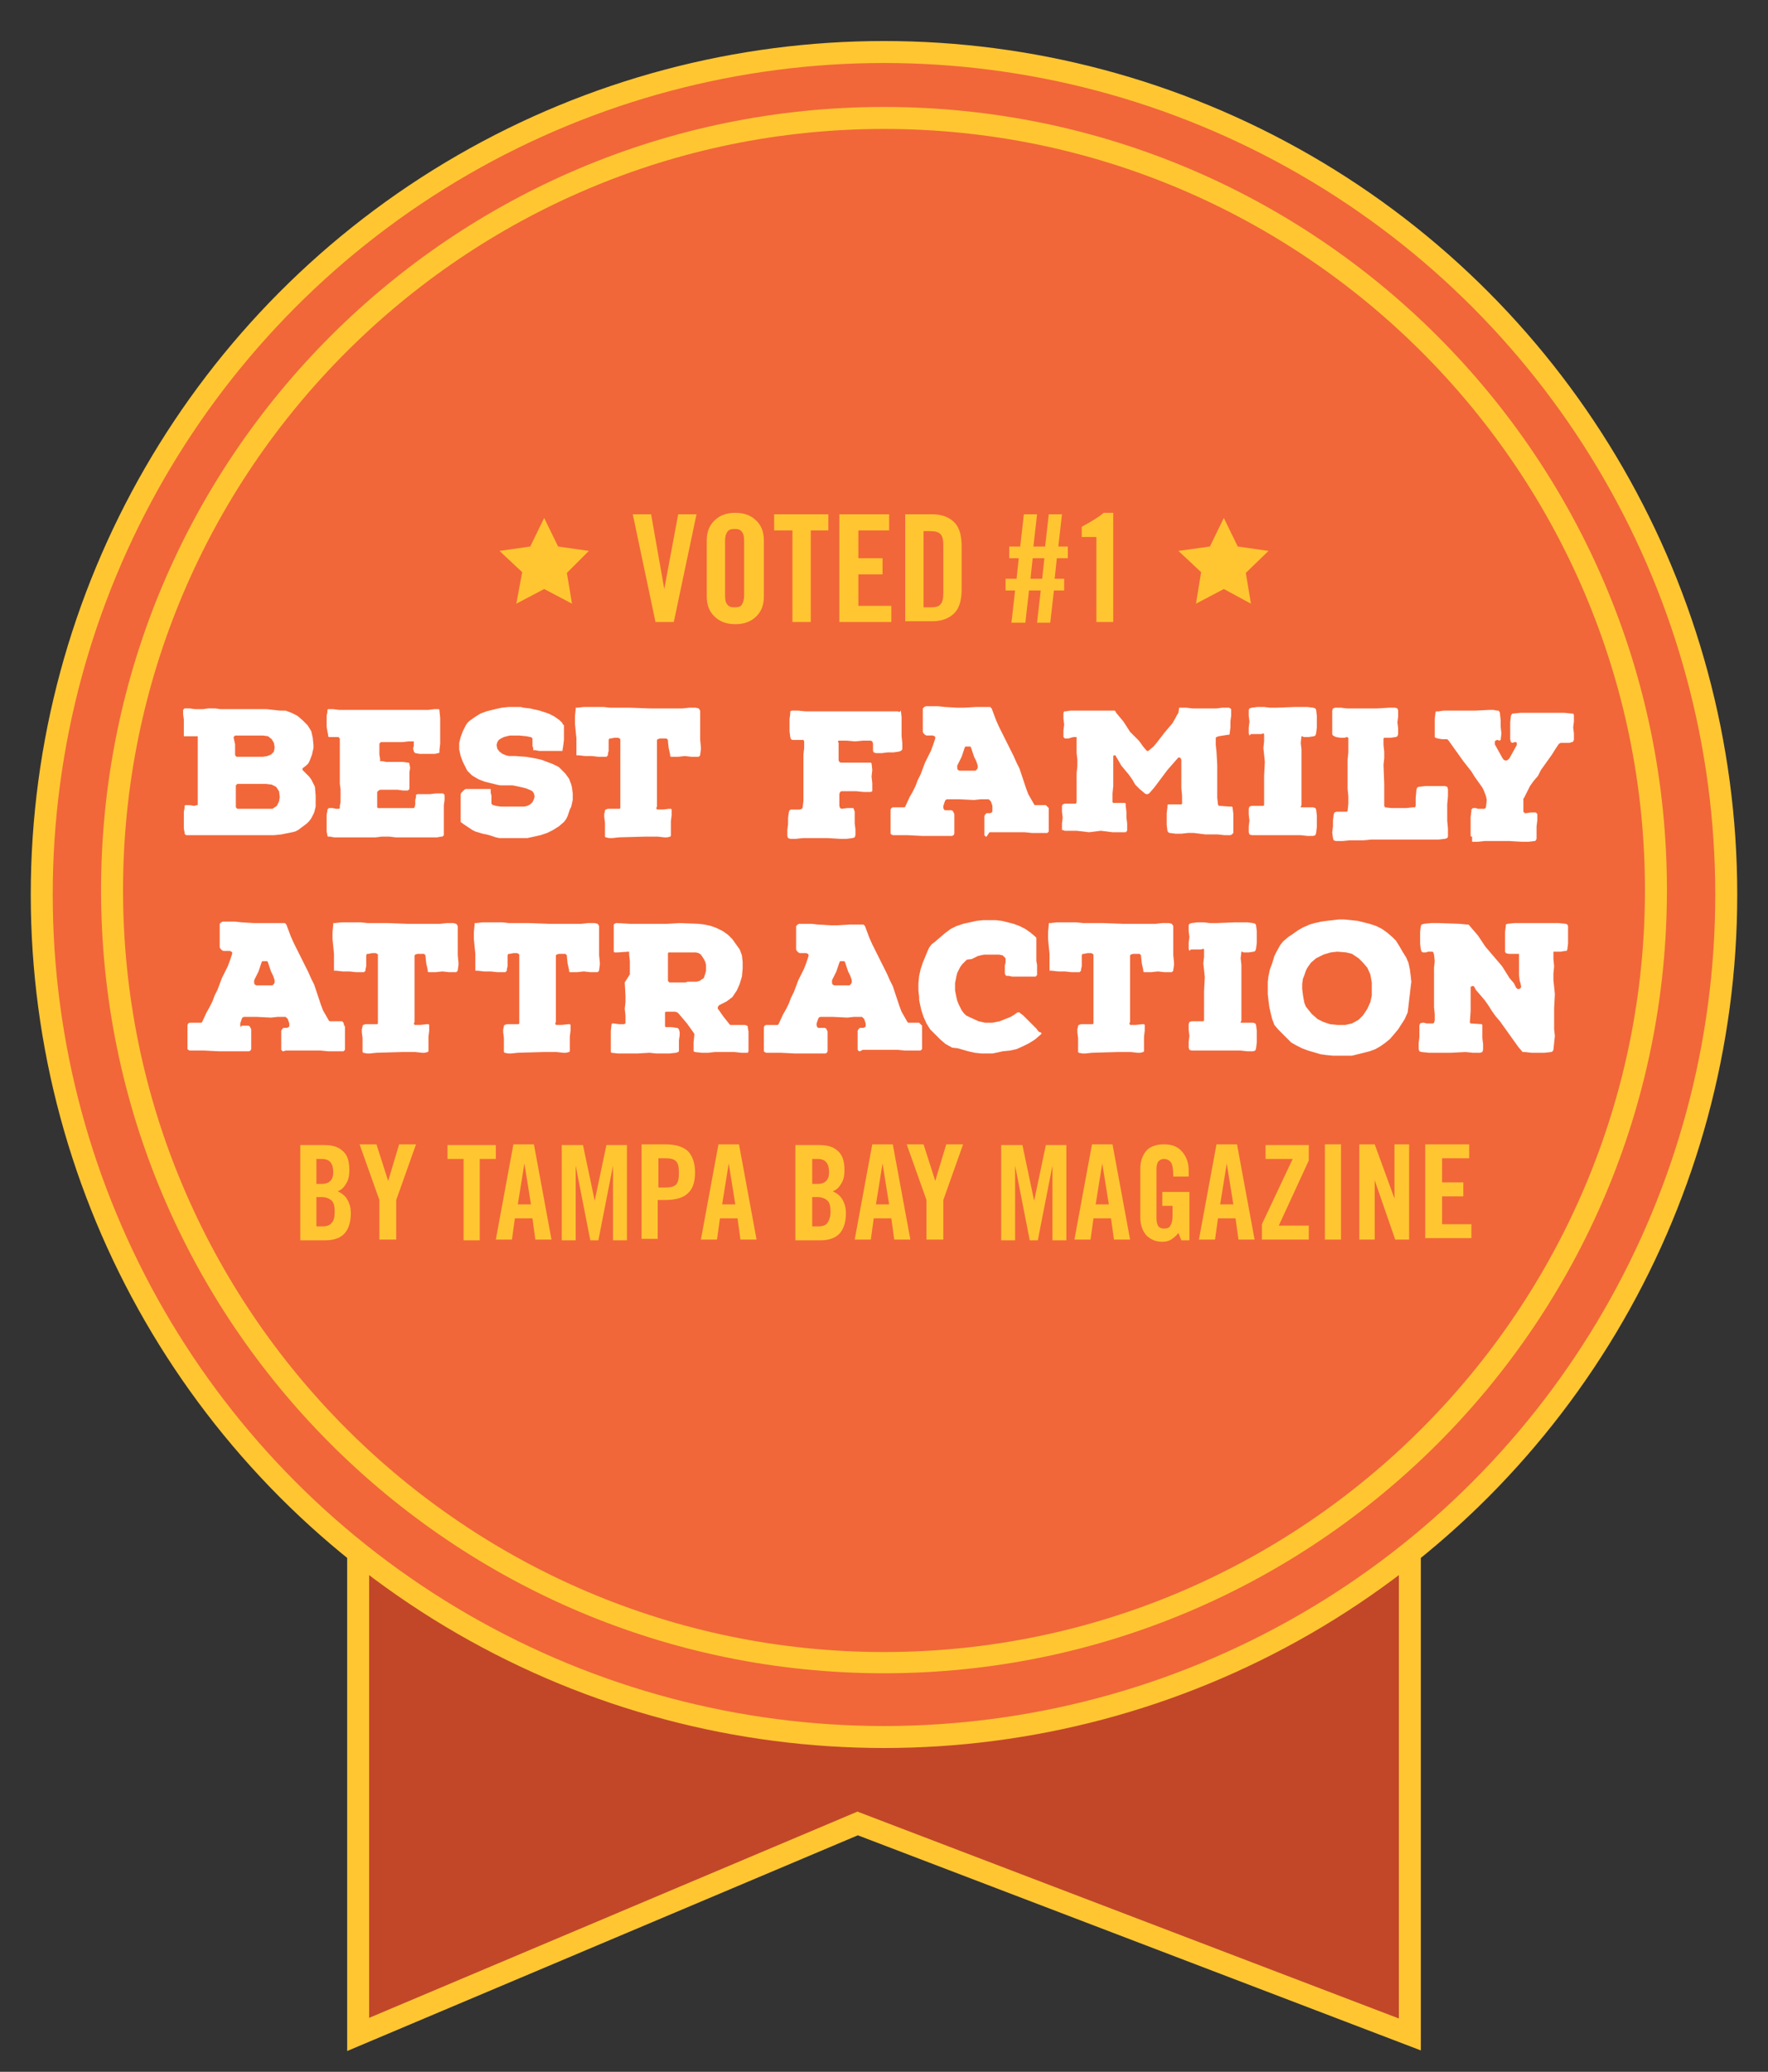 <svg xmlns="http://www.w3.org/2000/svg" xmlns:xlink="http://www.w3.org/1999/xlink" id="Layer_1" x="0px" y="0px" viewBox="0 0 241.4 282.8" style="enable-background:new 0 0 241.4 282.8;" xml:space="preserve"><rect x="0" y="0" width="241.4" height="282.8" fill="#333333" stroke="none"/> <style type="text/css"> .st0{fill:#C24729;stroke:#FFC632;stroke-width:3;stroke-miterlimit:10;} .st1{fill:#F16739;stroke:#FFC632;stroke-width:3;stroke-miterlimit:10;} .st2{fill:#FFC632;} .st3{fill:#FFFFFF;} </style> <g> <polygon class="st0" points="192.5,110.8 192.5,277.7 117.1,248.9 48.9,277.7 48.9,110.8 117.1,109.7 "></polygon> <circle class="st1" cx="120.7" cy="122.1" r="115"></circle> <g> <path class="st2" d="M92.6,70.2h2.5L92,84.9h-2.5l-3.1-14.7h2.5l1.8,10.2h0L92.6,70.2z"></path> <path class="st2" d="M96.5,73.8c0-1.1,0.3-2,1-2.7c0.7-0.7,1.6-1.1,2.9-1.1c1.3,0,2.2,0.4,2.9,1.1c0.7,0.7,1,1.6,1,2.7v7.6 c0,1.1-0.3,2-1,2.7c-0.7,0.7-1.6,1.1-2.9,1.1c-1.3,0-2.2-0.4-2.9-1.1c-0.7-0.7-1-1.6-1-2.7V73.8z M99,81.3c0,0.6,0.1,1,0.3,1.2 c0.2,0.3,0.5,0.4,1,0.4c0.5,0,0.9-0.1,1-0.4c0.2-0.3,0.3-0.7,0.3-1.2v-7.5c0-0.6-0.1-1-0.3-1.2c-0.2-0.3-0.5-0.4-1-0.4 c-0.5,0-0.8,0.1-1,0.4c-0.2,0.3-0.3,0.7-0.3,1.2V81.3z"></path> <path class="st2" d="M108.1,72.4h-2.4v-2.2h7.4v2.2h-2.4v12.5h-2.5V72.4z"></path> <path class="st2" d="M114.6,84.9V70.2h6.8v2.2h-4.2v3.8h3.3v2.2h-3.3v4.3h4.5v2.2H114.6z"></path> <path class="st2" d="M123.6,70.2h3.7c1.3,0,2.3,0.4,3,1.1s1,1.8,1,3.3v5.8c0,1.5-0.3,2.6-1,3.3s-1.7,1.1-3,1.1h-3.7V70.2z M126.1,82.9h0.9c0.7,0,1.2-0.1,1.4-0.4c0.3-0.3,0.4-0.8,0.4-1.6v-6.4c0-0.8-0.1-1.3-0.4-1.6c-0.3-0.3-0.7-0.4-1.4-0.4h-0.9V82.9z "></path> <path class="st2" d="M145.4,80.6h-1.5l-0.5,4.4h-1.8l0.5-4.4h-1.6l-0.5,4.4h-1.9l0.5-4.4h-1.3V79h1.5l0.3-2.8h-1.3v-1.6h1.5 l0.5-4.4h1.8l-0.5,4.4h1.6l0.5-4.4h1.8l-0.5,4.4h1.3v1.6h-1.5l-0.3,2.8h1.3V80.6z M141,76.2l-0.3,2.8h1.6l0.3-2.8H141z"></path> <path class="st2" d="M149.7,73.3h-2v-1.4c1.3-0.7,2.3-1.3,3-1.9h1.3v14.9h-2.3V73.3z"></path> <path class="st3" d="M43.1,108.6l0,0.5l0,0.5l0,0.5l-0.1,0.4l-0.1,0.4l-0.2,0.4l-0.2,0.4l-0.3,0.4l-0.3,0.3l-0.4,0.3l-0.4,0.3 l-0.4,0.3l-0.4,0.2l-0.4,0.1l-0.5,0.1l-0.5,0.1l-0.5,0.1l-1,0.1l-0.5,0l-0.5,0h-1.8l-0.9,0l-1.4,0h-0.7l-1.1,0l-0.7,0h-1.1l-0.7,0 l-1.1,0l-0.4,0l-0.4,0l-0.5,0l-0.2,0l-0.1-0.1l-0.1-0.1l0-0.2l-0.1-0.5v-0.3l0-0.3l0-0.5l0-0.5v-0.7l0.1-0.5l0-0.2l0-0.1l0.1-0.1 l0.2,0l0.4,0l0.6,0.1l0.4-0.1l0.1,0v-0.1l0-0.1l0-0.1v-0.5l0-0.7l0-0.5l0-0.9l0-0.4v-0.5l0-0.5l0-0.7l0-0.5l0-0.5l0-0.7l0-0.5 l0-0.5v-0.4l0-0.4l0-0.7l0-0.1v-0.1l-0.1,0l-0.5,0l-0.6,0l-0.5,0l-0.1,0l-0.1,0l0-0.1l0-0.1l0-0.5l0-0.6v-0.5l0-0.5l-0.1-0.7 l0-0.4l0-0.2l0.1-0.1l0.1-0.1l0.2,0l0.5,0l0.7,0.1l1.1,0l0.7-0.1l0.5,0l0.5,0l0.7,0.1l0.5,0l0.5,0h0.7l0.5,0l0.9,0l0.4,0l1.1,0 l1.2,0h0.5l0.9,0.1l0.9,0.1L39,97l0.8,0.3l0.8,0.4l0.7,0.6L42,99l0.5,0.8l0.2,0.9l0.1,1l0,0.4l-0.2,0.9l-0.3,0.8l-0.2,0.4 l-0.3,0.3l-0.4,0.3l-0.1,0.1l0,0.1l0,0.1l0.1,0.1l0.4,0.4l0.4,0.4l0.3,0.4l0.5,1L43.1,108.6z M32.1,101.6v0.4l0,0.4l0,0.6l0,0.1 l0.1,0.1l0.1,0.1l0.2,0H33l0.7,0h0.5l0.5,0l0.7,0l0.5,0l0.6-0.1l0.5-0.2l0.4-0.4l0.1-0.6l-0.1-0.6l-0.3-0.5l-0.5-0.4l-0.7-0.1 h-0.5l-0.4,0l-0.4,0h-1.1l-0.8,0l-0.5,0l-0.1,0l-0.1,0.1l-0.1,0.1l0,0.1L32.1,101.6z M37.2,110.4l0.6-0.4l0.3-0.6l0.1-0.6 l-0.1-0.8l-0.4-0.6l-0.6-0.3l-0.8-0.1h-3.8l-0.1,0l-0.1,0.1l-0.1,0.1l0,0.1v2.8l0,0.1l0.1,0.1l0.1,0.1l0.1,0h3.8L37.2,110.4z"></path> <path class="st3" d="M56.8,108.5L56.8,108.5l0.2-0.1l0.2,0l0.4,0l0.6,0h0.5l0.8-0.1l0.3,0l0.5,0l0.2,0l0.1,0.1l0.1,0.1l0,0.2 l0,0.5l-0.1,0.7l0,0.5l0,0.5l0,0.7v0.5l0,0.5l0,0.7l0,0.5l0,0.2l-0.1,0.1l-0.1,0.1l-0.2,0l-0.5,0.1h-0.4l-0.4,0l-0.6,0H54 l-0.8-0.1l-0.5,0l-0.6,0l-0.8,0.1h-0.6l-1.3,0h-1.1l-0.8,0l-1.1,0l-0.8,0l-0.5-0.1l-0.2,0l-0.1,0l-0.1-0.1l0-0.1l-0.1-0.5l0-0.7 l0-1l0-0.6l0.1-0.5l0-0.2l0.1-0.1l0.1-0.1l0.1,0l0.4,0l0.5,0.1l0.3,0l0.1,0l0.1-0.1l0-0.1l0-0.2l0.1-0.5l0-0.7l0-1.1l-0.1-0.7 l0-1.1V104l0-0.7l0-1.1l0-0.7l0-0.5l0-0.2l-0.1-0.1l-0.1-0.1l-0.1,0l-0.3,0l-0.5,0l-0.3,0l-0.1,0l-0.1-0.1l0-0.1l0-0.1l-0.1-0.5 l-0.1-0.6v-0.9l0-0.6l0.1-0.5l0-0.2l0-0.1l0.1-0.1l0.2,0l0.5,0l0.8,0.1l0.5,0h1.3l0.6,0l0.9,0l0.4,0l1.5,0h0.9l0.9,0h0.4l1.1,0 l0.4,0l0.9,0l0.9,0H58l0.5,0l0.8-0.1l0.5,0l0.1,0l0.1,0.1l0,0.1l0.1,1v1.4l0,0.7v1.4l-0.1,0.9l0,0.2l0,0.1l-0.1,0.1l-0.1,0 l-0.4,0.1l-0.6,0l-0.5,0h-0.4l-0.6,0l-0.6-0.1l-0.1-0.1l-0.1-0.1l0-0.1l-0.1-0.3l0.1-0.4l0-0.3v-0.2l0-0.1l-0.1,0l-0.6,0l-0.9,0.1 l-0.6,0l-1.5,0l-0.6,0l-0.2,0l-0.1,0.1l-0.1,0.1l0,0.1v0.6l0,0.8l0.1,0.6l0,0.2l0,0.1l0.1,0l0.2,0l0.5,0.1h0.4l0.3,0h0.5l0.5,0 l0.3,0l0.3,0l0.7,0.1l0.1,0l0.1,0.1l0,0.1l0.1,0.5l-0.1,0.6l0,0.5l0,0.5l0,0.6l0,0.5l0,0.2l-0.2,0.2l-0.2,0l-0.5,0l-0.7-0.1 l-0.5,0l-0.5,0l-0.3,0l-0.8,0l-0.3,0l-0.2,0.1l-0.2,0.2l0,0.2l0,0.5l0,0.4l0,0.3v0.5l0,0.1l0,0.1l0.1,0.1l0.1,0l0.7,0l0.9,0h1.8 l0.5,0h0.6l0.1,0l0.1,0h0.1l0.1-0.1l0.1-0.4l0-0.3l0-0.3l0.1-0.4L56.8,108.5z"></path> <path class="st3" d="M77,99l0,0.8l0,0.6v0.6l-0.1,0.8l-0.1,0.6l0,0.1l0,0l-0.1,0h-0.1l-0.5,0h-1.3l-0.5,0l-0.7,0l-0.5-0.1l-0.2,0 l-0.1,0l0-0.1l0-0.2l-0.1-0.3v-0.9l0-0.1l-0.1-0.1l-0.1-0.1l-0.1,0l-0.5-0.1l-1-0.1h-0.5l-0.8,0l-0.4,0.1l-0.4,0.1l-0.4,0.2 l-0.3,0.2l-0.2,0.3l-0.1,0.4l0.1,0.5l0.3,0.4l0.4,0.3l0.5,0.2l0.4,0.1l0.9,0l1.4,0.1l1.2,0.2l0.9,0.2l0.8,0.3l0.8,0.3l0.4,0.2 l0.4,0.2l0.6,0.6l0.3,0.3l0.5,0.7l0.3,0.8l0.1,0.4l0.1,0.8l0,0.4l0,0.5l-0.2,0.9l-0.2,0.4l-0.3,0.9l-0.2,0.4l-0.3,0.4l-0.7,0.6 l-0.8,0.5l-0.8,0.4l-0.9,0.3l-0.9,0.2l-0.9,0.2l-0.4,0l-0.9,0l-0.5,0l-0.5,0l-1,0l-0.5,0l-0.5-0.1l-0.9-0.3l-0.4-0.1l-0.5-0.1 l-1-0.3l-0.4-0.2l-1.2-0.8l-0.4-0.3l0-0.1l0-0.2l0-0.5l0-1.1l0-1.2l0-0.7l0.1-0.2l0.2-0.2l0.2-0.2l0.2-0.1h0.5l0.3,0l0.4,0h0.5 l0.5,0l0.3,0l0.3,0l0.5,0l0.1,0L67,108l0,0.1l0,0.1l0.1,0.4v0.3l0,0.7l0,0.1l0.1,0.1l0.1,0.1l0.1,0l0.3,0.1l0.7,0.1l0.4,0l0.7,0 h1.2l0.5,0l0.4,0l0.4-0.1l0.4-0.2l0.3-0.3l0.2-0.4l0.1-0.4l-0.1-0.4l-0.2-0.3l-0.4-0.2l-0.5-0.2l-0.4-0.1l-0.9-0.2l-0.5-0.1h-1.3 l-0.4,0l-0.5-0.1l-0.8-0.2l-0.8-0.2l-0.8-0.3l-0.7-0.4l-0.3-0.2l-0.3-0.3l-0.3-0.3l-0.2-0.4l-0.4-0.8l-0.3-0.8l-0.2-0.9l0-0.5 l0-0.4l0.1-0.4l0.1-0.4l0.3-0.8l0.4-0.8l0.2-0.3l0.3-0.3l0.7-0.5l0.8-0.5l0.8-0.3l0.4-0.1l0.4-0.1l0.4-0.1l0.9-0.2l0.9-0.1l0.4,0 l0.9,0l0.4,0l0.4,0.1l0.9,0.1l0.4,0.1l0.9,0.2l1.2,0.4l0.4,0.2l0.4,0.2l0.7,0.5l0.3,0.3l0.1,0.1l0,0.1L77,99z"></path> <path class="st3" d="M95.4,96.7L95.4,96.7l0.2,0.3l0,1l0,1l0,1l0,1l0.1,1l0,0.3l-0.1,0.7l0,0.1l-0.1,0.1l-0.1,0.1l-0.1,0l-0.4,0 l-0.5,0l-0.9-0.1l-0.9,0.1l-0.4,0l-0.5,0l-0.1,0l-0.1-0.1l0-0.1l0-0.1l-0.2-0.9l-0.1-0.9l0-0.2l-0.1-0.1l-0.1-0.1l-0.1,0l-0.4,0 l-0.4,0l-0.3,0.1l-0.1,0.1l0,0.2l0,0.9l0,0.9v1.7l0,0.9l0,0.9l0,0.9l0,0.9l0,0.9l0,0.9l-0.1,0.2l0.1,0.2l0.8,0l0.9-0.1l0.2,0 l0.1,0.1l0,0.3v0.5l-0.1,0.8v0.9l0,0.9v0.2l-0.1,0.1l-0.4,0.1l-0.4,0l-0.9-0.1l-0.9,0h-0.9l-3.5,0.1l-0.9,0.1h-0.4l-0.5-0.1 l-0.1-0.1v-0.3l0-0.8l0-0.8l-0.1-0.8l0-0.4l0.1-0.4l0-0.1l0.1-0.1l0.3-0.1l0.5,0l0.3,0l0.8,0l0.1-0.1l0-0.3l0-0.9v-0.9l0-0.9 l0-0.9v-4.4l0-0.9l0-0.2l-0.1-0.1l-0.2-0.1l-0.1,0l-0.4,0l-0.5,0.1l-0.2,0l-0.1,0.2l0,1l0,0.5l-0.1,0.4l0,0.2l-0.1,0.1l-0.1,0.1 l-0.2,0l-0.5,0l-0.4,0l-0.9-0.1l-0.9,0l-0.9-0.1l-0.2,0l-0.1,0l0-0.1l0-0.2l0-1l0-1l-0.1-1l-0.1-1v-1l0.1-1l0-0.1l0-0.1l0.1,0 l0.1,0l0.9-0.1l0.9,0l0.9,0l0.9,0l0.9,0.1l0.9,0l0.9,0l0.9,0l2.7,0.1h0.9l0.9,0h0.9l1.8,0l0.9-0.1l0.5,0l0.4,0L95.4,96.7z"></path> <path class="st3" d="M116.6,110.5l0.1,0.3v0.8l0,0.8l0.1,0.8l0,0.8l-0.1,0.3l-0.3,0.1l-0.8,0.1l-0.9,0l-1.7-0.1l-0.8,0h-0.9 l-1.7,0l-0.9,0.1h-0.8l-0.3-0.1l-0.1-0.3l0-0.8l0.1-0.8l0-0.8l0.1-0.8l0.1-0.3l0.2-0.1l0.6,0h0.6l0.3-0.1l0.1-0.2l0.1-0.9l0-0.9 v-1.8l0-1.8v-0.9l0-0.9l0.1-0.9l0-0.9l-0.1-0.2l-0.3,0l-0.6,0h-0.6l-0.2-0.1l-0.1-0.3l-0.1-0.8l0-0.8l0-0.8l0.1-0.8l0-0.3l0.2-0.1 l0.9,0l1,0.1l0.9,0h0.9l0.9,0l0.9,0h1.8l1.8,0l0.9,0l0.9,0l1.8,0l0.9,0l0.9,0l0.2,0.1L123,97l0.1,0.9v0.9l0,1.7l0.1,0.9l0,0.9 l-0.2,0.2l-0.3,0.1l-0.7,0.1l-0.8,0l-0.8,0.1l-0.8,0l-0.3-0.1l-0.1-0.2l0-0.5v-0.5l-0.1-0.3l-0.2-0.1h-1.1l-1.1,0.1l-1.1-0.1 l-1.1,0l-0.1,0.1l0.1,0.2l0,1.2l0,1.2l0.1,0.2l0.2,0.1l1,0h2.9l0.2,0l0.1,0.1l0.1,0.9l-0.1,0.9l0.1,0.9l0,0.9l0,0.2l-0.2,0.1l-1,0 l-1-0.1l-2,0l-0.2,0.1l-0.1,0.3v0.4l0,0.4v0.4l0,0.4l0.1,0.3l0.2,0.1l0.8-0.1l0.8,0L116.6,110.5z"></path> <path class="st3" d="M134.7,114.2l-0.1,0l-0.1-0.1l-0.1-0.1l0-0.2l0-1.2v-0.6l0-0.6l0.1-0.2l0.1-0.1l0.1-0.1l0.3,0h0.2l0.2-0.1 l0.1-0.1l0-0.1l0-0.1l0-0.1V110l-0.1-0.3l-0.1-0.3l-0.1-0.1l-0.1-0.1l-0.1-0.1l-0.2,0l-0.9,0l-0.9,0.1l-2-0.1h0l-0.9,0h-0.8 l-0.2,0.1l-0.1,0.2l-0.1,0.3l-0.1,0.3v0.2l0,0.1l0.1,0.2l0.1,0.1l0.2,0h0.5l0.2,0l0.2,0.1l0.1,0.2l0.1,0.2v0.7l0,0.6l0,0.6v0.6 l0,0.2l-0.1,0.2l-0.2,0.1l-0.2,0l-1.9,0h-2l-2-0.1l-1.9,0l-0.1,0l-0.2-0.1l-0.1-0.1l0-0.3v-0.7l0-0.7l0-0.7l0-0.7l0-0.2l0.1-0.2 l0.2-0.1l0.2,0l1.2,0l0.2,0l0.1-0.1l0.6-1.3l0.4-0.7l0.4-0.8l0.3-0.8l0.4-0.8l0.3-0.8l0.3-0.8l0.4-0.8l0.4-0.8l0.3-0.8l0.3-0.9 l0-0.2l-0.1-0.1l-0.2-0.1h-0.9l-0.2-0.1l-0.2-0.2l-0.1-0.2l0-0.1l0-0.7l0-0.7v-1.4l0-0.3l0.2-0.2l0.2-0.1l0.9,0l0.8,0l0.9,0.1 l1.7,0.1l0.9,0l1.7-0.1h0l1.6,0l0.2,0l0.1,0l0.1,0.1l0.1,0.1l0.6,1.6l0.4,0.9l0.4,0.8l0.4,0.8l0.4,0.8l0.4,0.8l0.4,0.8l0.4,0.9 l0.4,0.8l0.3,0.9l0.3,0.9l0.3,0.9l0.3,0.8l0.4,0.7l0.4,0.7l0.1,0.1l0.2,0h0.6l0.6,0l0.1,0l0.1,0.1l0.1,0.1l0.1,0.1l0.1,0.1v0.1 l0,0.7l0,0.7l0,0.8l0,0.7l0,0.1l0,0.1l-0.1,0.1l-0.1,0.1l-0.1,0l-0.1,0l-1.9,0l-1-0.1l-1,0l-1,0l-1,0h0l-0.9,0l-0.9,0L134.7,114.2 z M133.2,105.2l0.2-0.2l0.1-0.2l0-0.2l0-0.1l-0.2-0.6l-0.3-0.6l-0.2-0.6l-0.2-0.6l-0.1-0.2l-0.2,0H132l-0.2,0l-0.1,0.2l-0.2,0.6 l-0.2,0.6l-0.3,0.6l-0.3,0.6l0,0.2l0,0.2l0.1,0.2l0.2,0.1l0.2,0l0.9,0l0.9,0L133.2,105.2z"></path> <path class="st3" d="M161,96.6l0.2,0l0.8,0l0.8,0.1l0.8,0l0.8,0l1.7,0l0.8-0.1l0.4,0l0.4,0l0.1,0l0.2,0.1l0.1,0.1l0,0.1l0,0.8 l-0.1,0.8l0,0.8l-0.1,0.8v0.1l-0.1,0.1l-0.1,0l-0.1,0l-0.6,0.1l-0.6,0.1l-0.3,0.1l-0.1,0.1l0,0.1l0,0.9l0.1,0.9l0.1,1.8l0,0.9 l0,0.9l0,0.9l0,0.9v0.9l0.1,0.9l0.1,0.2l0.1,0l0.1,0l1.3,0.1l0.2,0l0.1,0l0.1,0.1l0,0.1l0.1,0.8l0,0.8l0,0.8l0,0.5l0,0.3l0,0.2 l-0.1,0.1l-0.1,0.1l-0.2,0.1l-0.4,0l-0.4,0l-0.9-0.1l-1.7,0l-0.8-0.1l-0.8-0.1l-0.8,0l-0.9,0.1l-0.8,0l-0.8-0.1l-0.2-0.1l-0.1-0.2 l-0.1-0.8l0-0.8l0-0.8l0.1-0.8l0-0.2l0-0.1l0.1-0.1l0.1,0l0.7,0h0.7l0.2,0l0.1,0l0.1-0.1l0-0.1v-1l-0.1-1v-1l0-1.9l0-1l-0.1-0.2 l-0.1-0.1h-0.2l-0.1,0.1l-0.7,0.8l-0.7,0.8l-0.6,0.8l-0.6,0.8l-0.6,0.8l-0.7,0.8l-0.2,0.1h-0.2l-0.2-0.1l-0.1-0.1l-0.6-0.5 l-0.6-0.6l-0.4-0.7l-0.5-0.7l-0.5-0.6l-0.5-0.6l-0.4-0.7l-0.3-0.5l-0.1-0.2l-0.1,0l-0.1,0l-0.1,0.1l0,0.1l0,1l0,1v1l0,1l-0.1,1 l0,1l0,0.1l0,0.1l0.1,0.1l0.1,0l0.7,0l0.3,0l0.4,0l0.1,0l0.1,0.1l0,0.3l0.1,0.8l0,0.8l0.1,0.8l0,0.8l0,0.2l-0.1,0.1l-0.1,0.1 l-0.1,0l-0.8,0l-0.9,0l-0.8-0.1l-0.8-0.1l-0.8,0.1l-0.8,0.1l-1.7-0.2l-0.8,0l-0.8,0l-0.3-0.1l-0.1,0l0-0.1l0-0.4l0-0.4l0.1-0.8 l-0.1-0.8l0-0.5l0-0.3l0.1-0.2l0.3-0.1l1.5,0l0.1-0.2V110l0-0.9l0-0.9l0-0.9v-0.9l0-0.9l0.1-0.9l0-0.9l-0.1-0.9l0-0.9l0-0.9l0-0.3 l0-0.1l-0.1,0l-0.3,0l-0.4,0.1l-0.3,0.1l-0.4,0l-0.1,0l-0.1-0.1l-0.1-0.1l0-0.1l0-0.4l0-0.4l0.1-0.8l-0.1-0.8l0-0.3l0-0.5l0.1-0.2 l0.1,0l0.1,0l0.6-0.1l0.2,0l0.9,0l0.8,0h2.5l0.9,0h0.8l0.1,0.1l0.1,0.2l0.5,0.6l0.5,0.6l0.9,1.4l0.6,0.6l0.6,0.6l0.3,0.4l0.2,0.3 l0.5,0.6l0.1,0.1l0.1,0l0.1,0l0.1-0.1l0.6-0.5l0.5-0.6l1-1.3l1.1-1.3l0.4-0.7l0.2-0.4l0.2-0.3L161,96.6z"></path> <path class="st3" d="M170.6,100.4l-0.1-0.3l0-0.8l0.1-0.8l-0.1-0.8l0-0.8l0.1-0.2l0.3-0.1l0.8-0.1h0.9l0.8,0.1l0.9,0l2.5-0.1h1.7 l0.8,0.1l0.3,0.1l0.1,0.2l0.1,0.8l0,0.8l0,0.8l-0.1,0.8l-0.1,0.3l-0.2,0.1l-0.7,0.1l-0.7,0l-0.2-0.1l-0.1,0l-0.1,0.9l0.1,0.9l0,1 v2.8l0,0.9l0,1l0,0.9v1l-0.1,0.2l0,0.1l0.8,0l0.9,0l0.3,0.1l0.1,0.2l0.1,0.8l0,0.8v0.8l-0.1,0.8l-0.1,0.3l-0.3,0.1l-0.8,0 l-0.9-0.1l-0.8,0l-0.9,0h-0.8l-0.8,0h-1.7l-0.9,0l-0.8,0l-0.3-0.1l-0.1-0.3l0-0.8l0.1-0.8l-0.1-0.8l0-0.8l0.1-0.3l0.3-0.1l0.8,0 h0.8l0.1-0.1l0-0.2l0-1v-1.9l0-0.9l0.1-1.9l-0.1-1l-0.1-0.9l0.1-0.9v-1l-0.1-0.1l-0.3,0.1l-0.7,0l-0.7,0L170.6,100.4z"></path> <path class="st3" d="M182,100.4l-0.1-0.2l0-0.8v-0.8l0-0.8l0-0.8l0.1-0.3l0.3-0.1l0.8,0l0.8,0.1l1.7,0l0.8,0l0.8,0l0.8,0l1.7-0.1 l0.8,0l0.3,0.1l0.1,0.3v0.8l-0.1,0.8l0.1,0.8l0,0.8l-0.1,0.3l-0.2,0.1l-0.7,0.1h-0.7l-0.2,0l-0.1,0.1l0,0.9l0.1,0.9l0,0.9 l-0.1,0.9l0.1,2.6l0,0.9l0,0.9v0.9l0,0.3l0.1,0.2l0.9,0.1l1,0l1,0l0.9-0.1l0.3,0l0.1-0.2l0-1.1l0.1-1.1l0.1-0.3l0.2-0.1l0.9-0.1 l0.9,0l0.9,0l0.9,0l0.3,0.1l0.1,0.3l0,1l-0.1,1.1v1.1l0,1.1l0.1,1.1l0,1.1l-0.1,0.2l-0.3,0.1l-0.9,0.1l-1,0l-0.9,0h-1.9l-1.9,0 l-1,0H189l-0.9,0l-0.9,0l-1,0.1l-1.9,0l-1,0.1l-0.9,0l-0.3-0.1l-0.1-0.3l-0.1-0.8l0.1-0.8l0-0.8l0.1-0.8l0.1-0.3l0.3-0.1h0.6 l0.6,0l0.2,0l0.1-0.1l0.1-1v-1l-0.1-1l0-1l0-1v-1l0-1l0.1-1l0-1l0-1l-0.2-0.1l-0.3,0.1h-0.6l-0.6-0.1L182,100.4z"></path> <path class="st3" d="M201,114.2l-0.1,0l-0.1-0.1l0-0.2v-0.8l0-0.8l0-0.8l0.1-0.8l0-0.2l0.1-0.1l0.1-0.1l0.1,0l0.3,0l0.3,0.1l0.7,0 l0.2,0l0.1-0.1l0.1-0.1l0-0.1l0.1-0.9l-0.1-0.5l-0.3-0.8l-0.2-0.4l-0.5-0.7l-0.5-0.7l-0.5-0.8l-1.1-1.4l-0.5-0.7l-0.5-0.7 l-0.5-0.7l-0.5-0.7l-0.2-0.2l-0.1,0l-0.1,0h-0.2l-0.3,0l-0.6-0.1l-0.3-0.1l-0.1-0.1l0-0.1l0-0.4v-0.4l0-0.8l0-0.8l0.1-0.8l0-0.1 l0.1-0.1l0.2,0l0.1,0l0.7-0.1l0.3,0l1,0l2,0l1,0l2-0.1l0.5,0l0.5,0.1l0.2,0l0.1,0.1l0.1,0.2l0,0.1l0.1,0.9l0,0.9l0.1,0.9l-0.1,0.9 l-0.2,0.1l-0.2-0.1l-0.1,0l-0.2,0.1l-0.1,0.1l0,0.2l0,0.2l0.5,0.9l0.5,0.9l0.2,0.3l0.2,0.1h0.2l0.2-0.1l0.2-0.2l0.5-0.9l0.5-0.9 l0-0.2l0-0.1l-0.1-0.1l-0.2,0l-0.3,0.1l-0.2-0.1l-0.1-0.4l0-0.5l0-0.9v-0.9l0.1-0.9l0.1-0.2l0.1-0.1l0.1,0l1-0.1l1,0h2l2,0l1,0 l1,0.1l0.1,0l0.1,0l0.1,0.2l0,0.1l0,0.4l0,0.4l-0.1,0.8l0.1,0.8l0,0.8l0,0.1l-0.1,0.2l-0.1,0.1l-0.1,0l-0.3,0.1l-0.3,0l-0.6,0 h-0.3l-0.2,0.1l-0.1,0.1l-0.4,0.6l-0.5,0.8l-0.5,0.7l-0.5,0.7l-0.5,0.7l-0.4,0.8l-0.6,0.7l-0.5,0.7l-0.8,1.6l-0.1,0.1l0,0.1l0,0.8 l0,0.7l0,0.2l0.1,0.1l0.1,0.1l0.2,0l0.6-0.1l0.6,0l0.1,0l0.1,0.1l0.1,0.1l0,0.1l0,0.8l-0.1,0.8l0,0.8l0,0.8l0,0.1l-0.1,0.2 l-0.1,0.1l-0.1,0l-0.8,0.1l-0.9,0l-1.7-0.1l-0.8,0l-0.9,0l-1.7,0l-0.9,0.1h-0.3l-0.5,0L201,114.2z"></path> <path class="st3" d="M38.7,143.5l-0.1,0l-0.1-0.1l-0.1-0.1l0-0.2l0-1.2v-0.6l0-0.6l0.1-0.2l0.1-0.1l0.1-0.1l0.3,0h0.2l0.2-0.1 l0.1-0.1l0-0.1l0-0.1l0-0.1v-0.1l-0.1-0.3l-0.1-0.3l-0.1-0.1l-0.1-0.1l-0.1-0.1l-0.2,0l-0.9,0l-0.9,0.1l-2-0.1h0l-0.9,0h-0.8 l-0.2,0.1l-0.1,0.2l-0.1,0.3l-0.1,0.3v0.2l0,0.1l0.1,0.2L33,140l0.2,0h0.5l0.2,0l0.2,0.1l0.1,0.2l0.1,0.2v0.7l0,0.6l0,0.6v0.6 l0,0.2l-0.1,0.2l-0.2,0.1l-0.2,0l-1.9,0h-2l-2-0.1l-1.9,0l-0.1,0l-0.2-0.1l-0.1-0.1l0-0.3v-0.7l0-0.7l0-0.7l0-0.7l0-0.2l0.1-0.2 l0.2-0.1l0.2,0l1.2,0l0.2,0l0.1-0.1l0.6-1.3l0.4-0.7l0.4-0.8l0.3-0.8l0.4-0.8l0.3-0.8l0.3-0.8l0.4-0.8l0.4-0.8l0.3-0.8l0.3-0.9 l0-0.2l-0.1-0.1l-0.2-0.1h-0.9l-0.2-0.1l-0.2-0.2l-0.1-0.2l0-0.1l0-0.7l0-0.7v-1.4l0-0.3l0.2-0.2l0.2-0.1l0.9,0l0.8,0l0.9,0.1 l1.7,0.1l0.9,0L37,126h0l1.6,0l0.2,0l0.1,0l0.1,0.1l0.1,0.1l0.6,1.6l0.4,0.9l0.4,0.8l0.4,0.8l0.4,0.8l0.4,0.8l0.4,0.8l0.4,0.9 l0.4,0.8l0.3,0.9l0.3,0.9l0.3,0.9l0.3,0.8l0.4,0.7l0.4,0.7l0.1,0.1l0.2,0H46l0.6,0l0.1,0l0.1,0.1l0.1,0.1L47,140l0.1,0.1v0.1 l0,0.7l0,0.7l0,0.8l0,0.7l0,0.1l0,0.1l-0.1,0.1l-0.1,0.1l-0.1,0l-0.1,0l-1.9,0l-1-0.1l-1,0l-1,0l-1,0h0l-0.9,0l-0.9,0L38.7,143.5z M37.2,134.5l0.2-0.2l0.1-0.2l0-0.2l0-0.1l-0.2-0.6l-0.3-0.6l-0.2-0.6l-0.2-0.6l-0.1-0.2l-0.2,0H36l-0.2,0l-0.1,0.2l-0.2,0.6 l-0.2,0.6l-0.3,0.6l-0.3,0.6l0,0.2l0,0.2l0.1,0.2l0.2,0.1l0.2,0l0.9,0l0.9,0L37.2,134.5z"></path> <path class="st3" d="M62.3,126.1L62.3,126.1l0.2,0.3l0,1l0,1l0,1l0,1l0.1,1l0,0.3l-0.1,0.7l0,0.1l-0.1,0.1l-0.1,0.1l-0.1,0l-0.4,0 l-0.5,0l-0.9-0.1l-0.9,0.1l-0.4,0l-0.5,0l-0.1,0l-0.1-0.1l0-0.1l0-0.1l-0.2-0.9l-0.1-0.9l0-0.2l-0.1-0.1l-0.1-0.1l-0.1,0l-0.4,0 l-0.4,0l-0.3,0.1l-0.1,0.1l0,0.2l0,0.9l0,0.9v1.7l0,0.9l0,0.9l0,0.9l0,0.9l0,0.9l0,0.9l-0.1,0.2l0.1,0.2l0.8,0l0.9-0.1l0.2,0 l0.1,0.1l0,0.3v0.5l-0.1,0.8v0.9l0,0.9v0.2l-0.1,0.1l-0.4,0.1l-0.4,0l-0.9-0.1l-0.9,0h-0.9l-3.5,0.1l-0.9,0.1h-0.4l-0.5-0.1 l-0.1-0.1v-0.3l0-0.8l0-0.8l-0.1-0.8l0-0.4l0.1-0.4l0-0.1l0.1-0.1l0.3-0.1l0.5,0l0.3,0l0.8,0l0.1-0.1l0-0.3l0-0.9v-0.9l0-0.9 l0-0.9v-4.4l0-0.9l0-0.2l-0.1-0.1l-0.2-0.1l-0.1,0l-0.4,0l-0.5,0.1l-0.2,0l-0.1,0.2l0,1l0,0.5l-0.1,0.4l0,0.2l-0.1,0.1l-0.1,0.1 l-0.2,0l-0.5,0l-0.4,0l-0.9-0.1l-0.9,0l-0.9-0.1l-0.2,0l-0.1,0l0-0.1l0-0.2l0-1l0-1l-0.1-1l-0.1-1v-1l0.1-1l0-0.1l0-0.1l0.1,0 l0.1,0l0.9-0.1l0.9,0l0.9,0l0.9,0l0.9,0.1l0.9,0l0.9,0l0.9,0l2.7,0.1h0.9l0.9,0h0.9l1.8,0l0.9-0.1l0.5,0l0.4,0L62.3,126.1z"></path> <path class="st3" d="M81.6,126.1L81.6,126.1l0.2,0.3l0,1l0,1l0,1l0,1l0.1,1l0,0.3l-0.1,0.7l0,0.1l-0.1,0.1l-0.1,0.1l-0.1,0l-0.4,0 l-0.5,0l-0.9-0.1l-0.9,0.1l-0.4,0l-0.5,0l-0.1,0l-0.1-0.1l0-0.1l0-0.1l-0.2-0.9l-0.1-0.9l0-0.2l-0.1-0.1l-0.1-0.1l-0.1,0l-0.4,0 l-0.4,0l-0.3,0.1l-0.1,0.1l0,0.2l0,0.9l0,0.9v1.7l0,0.9l0,0.9l0,0.9l0,0.9l0,0.9l0,0.9l-0.1,0.2l0.1,0.2l0.8,0l0.9-0.1l0.2,0 l0.1,0.1l0,0.3v0.5l-0.1,0.8v0.9l0,0.9v0.2l-0.1,0.1l-0.4,0.1l-0.4,0l-0.9-0.1l-0.9,0h-0.9l-3.5,0.1l-0.9,0.1h-0.4l-0.5-0.1 l-0.1-0.1v-0.3l0-0.8l0-0.8l-0.1-0.8l0-0.4l0.1-0.4l0-0.1l0.1-0.1l0.3-0.1l0.5,0l0.3,0l0.8,0l0.1-0.1l0-0.3l0-0.9v-0.9l0-0.9 l0-0.9v-4.4l0-0.9l0-0.2l-0.1-0.1l-0.2-0.1l-0.1,0l-0.4,0l-0.5,0.1l-0.2,0l-0.1,0.2l0,1l0,0.5l-0.1,0.4l0,0.2l-0.1,0.1l-0.1,0.1 l-0.2,0l-0.5,0l-0.4,0l-0.9-0.1l-0.9,0l-0.9-0.1l-0.2,0l-0.1,0l0-0.1l0-0.2l0-1l0-1l-0.1-1l-0.1-1v-1l0.1-1l0-0.1l0-0.1l0.1,0 l0.1,0l0.9-0.1l0.9,0l0.9,0l0.9,0l0.9,0.1l0.9,0l0.9,0l0.9,0l2.7,0.1h0.9l0.9,0h0.9l1.8,0l0.9-0.1l0.5,0l0.4,0L81.6,126.1z"></path> <path class="st3" d="M102.2,143.2l0,0.3l-0.1,0.2l-0.9,0l-0.9-0.1l-0.9,0l-0.9,0l-0.9,0l-0.9,0.1l-0.9,0l-0.9-0.1l-0.2-0.1l0-0.2 l0-1l0.1-1v-0.1l0-0.1l-0.5-0.7l-0.5-0.7l-1.1-1.3l-0.2-0.2l-0.3-0.1l-0.4,0h-0.4l-0.2,0l-0.2,0l-0.1,0l-0.1,0.1l0,0.3v1.4l0,0.2 l0.1,0.1l0.1,0l0.7,0l0.6,0.1l0.2,0l0.1,0.1l0.1,0.1l0.1,0.4v0.4l-0.1,0.7v0.7l0,0.7l0,0.1l-0.1,0.1l-0.3,0.1l-0.9,0.1l-0.9,0 l-0.9,0l-0.9-0.1l-1.7,0.1h-1.7l-0.9,0l-0.9-0.1l-0.1-0.1l0-0.2l0-0.9l0-0.9l0-0.9l0.1-0.9l0.1-0.1l0.2,0l0.7,0.1l0.7,0l0.2-0.1 l0-0.1l0-0.1l0-0.9l-0.1-0.9l0.1-0.9l0-0.9l-0.1-1.8L86,133l0-0.9l0-0.9l-0.1-0.9l0-0.3l0-0.1l-0.1,0l-1.4,0.1l-0.5,0l-0.1-0.1 v-0.3l0-0.8v-1.6l0-0.8l0-0.2l0.1-0.1l0.2-0.1l0.2,0l1.7,0.1h1.7l0.8,0h0.9l0.8,0h0.9l1.7-0.1l2.6,0.1l0.8,0.1l0.9,0.2l0.8,0.3 l0.8,0.4l0.7,0.5l0.6,0.6l0.5,0.7l0.5,0.7l0.3,0.8l0.1,0.9l0,0.9l-0.1,1.1l-0.3,1l-0.4,0.9l-0.6,0.9l-0.8,0.6l-1,0.5l-0.1,0.1 l-0.1,0.2v0.2l0.1,0.1l0.7,1l0.8,1l0.1,0.1l0.2,0l0.9,0l0.9,0l0.3,0.1l0.1,0.1l0,0.2l0.1,0.5v0.3l0,1.6L102.2,143.2z M96.2,133.2 l0.1-0.3l0.1-0.4l0-0.4l0-0.4l-0.1-0.4l-0.2-0.4l-0.2-0.3l-0.2-0.3l-0.3-0.2L95,130l-0.4,0l-0.5,0l-0.3,0l-0.3,0l-0.5,0l-0.5,0 l-0.3,0l-0.3,0l-0.5,0l-0.1,0l-0.1,0.1l0,0.1l0,0.1v0.5l0,0.4v0.3l0,0.5v0.9l0,0.3l0,0.5v0.2l0.1,0.1l0.1,0.1l0.1,0h0.5l0.3,0h0.3 l0.5,0l0.5,0l0.3-0.1l0.3,0l0.9,0l0.4-0.1l0.3-0.2l0.3-0.2L96.2,133.2z"></path> <path class="st3" d="M117.4,143.5l-0.1,0l-0.1-0.1l-0.1-0.1l0-0.2l0-1.2v-0.6l0-0.6l0.1-0.2l0.1-0.1l0.1-0.1l0.3,0h0.2l0.2-0.1 l0.1-0.1l0-0.1l0-0.1l0-0.1v-0.1l-0.1-0.3l-0.1-0.3l-0.1-0.1l-0.1-0.1l-0.1-0.1l-0.2,0l-0.9,0l-0.9,0.1l-2-0.1h0l-0.9,0h-0.8 l-0.2,0.1l-0.1,0.2l-0.1,0.3l-0.1,0.3v0.2l0,0.1l0.1,0.2l0.1,0.1l0.2,0h0.5l0.2,0l0.2,0.1l0.1,0.2l0.1,0.2v0.7l0,0.6l0,0.6v0.6 l0,0.2l-0.1,0.2l-0.2,0.1l-0.2,0l-1.9,0h-2l-2-0.1l-1.9,0l-0.1,0l-0.2-0.1l-0.1-0.1l0-0.3v-0.7l0-0.7l0-0.7l0-0.7l0-0.2l0.1-0.2 l0.2-0.1l0.2,0l1.2,0l0.2,0l0.1-0.1l0.6-1.3l0.4-0.7l0.4-0.8l0.3-0.8l0.4-0.8l0.3-0.8l0.3-0.8l0.4-0.8l0.4-0.8l0.3-0.8l0.3-0.9 l0-0.2l-0.1-0.1l-0.2-0.1h-0.9l-0.2-0.1l-0.2-0.2l-0.1-0.2l0-0.1l0-0.7l0-0.7v-1.4l0-0.3l0.2-0.2l0.2-0.1l0.9,0l0.8,0l0.9,0.1 l1.7,0.1l0.9,0l1.7-0.1h0l1.6,0l0.2,0l0.1,0l0.1,0.1l0.1,0.1l0.6,1.6l0.4,0.9l0.4,0.8l0.4,0.8l0.4,0.8l0.4,0.8l0.4,0.8l0.4,0.9 l0.4,0.8l0.3,0.9l0.3,0.9l0.3,0.9l0.3,0.8l0.4,0.7l0.4,0.7l0.1,0.1l0.2,0h0.6l0.6,0l0.1,0l0.1,0.1l0.1,0.1l0.1,0.1l0.1,0.1v0.1 l0,0.7l0,0.7l0,0.8l0,0.7l0,0.1l0,0.1l-0.1,0.1l-0.1,0.1l-0.1,0l-0.1,0l-1.9,0l-1-0.1l-1,0l-1,0l-1,0h0l-0.9,0l-0.9,0L117.4,143.5 z M116,134.5l0.2-0.2l0.1-0.2l0-0.2l0-0.1l-0.2-0.6l-0.3-0.6l-0.2-0.6l-0.2-0.6l-0.1-0.2l-0.2,0h-0.2l-0.2,0l-0.1,0.2l-0.2,0.6 l-0.2,0.6l-0.3,0.6l-0.3,0.6l0,0.2l0,0.2l0.1,0.2l0.2,0.1l0.2,0l0.9,0l0.9,0L116,134.5z"></path> <path class="st3" d="M142.2,141l0,0.1l-0.1,0.1l-0.1,0.1l-0.7,0.6l-0.8,0.5l-0.4,0.2l-0.4,0.2l-0.9,0.4l-0.9,0.2l-1,0.1l-0.9,0.2 l-0.5,0.1l-0.5,0l-1,0l-0.9-0.1l-0.9-0.2l-1.4-0.4L130,143l-0.9-0.5l-0.7-0.6l-0.7-0.7l-0.7-0.7l-0.5-0.8l-0.4-0.9l-0.3-0.9 l-0.2-0.9l-0.1-0.5l0-0.4l-0.1-0.9l0-1l0.1-1l0.2-0.9l0.3-0.9l0.7-1.7l0.2-0.4l0.3-0.4l0.4-0.3l0.7-0.6l0.7-0.6l0.8-0.6l0.8-0.4 l0.9-0.3l0.9-0.2l0.9-0.2l0.9-0.1l1,0l0.8,0l0.8,0.1l0.8,0.2l0.8,0.2l0.8,0.3l0.8,0.4l0.7,0.5l0.6,0.5l0.2,0.2l0,0.1l0,0.7l0,0.5 l0,0.5v0.7l0,0.7l0.1,0.5l0,0.5l0,0.7l0,0.2l-0.1,0.1l-0.1,0.1l-0.2,0l-0.5,0l-1.3,0l-0.5,0l-0.7,0l-0.5-0.1l-0.2,0l-0.1,0 l-0.1-0.1l-0.1-0.2l0-0.6l0-0.5l0.1-0.4l0-0.6l-0.1-0.1l-0.1-0.1l-0.1-0.1l-0.1-0.1l-0.5-0.1l-0.4,0h-0.3l-0.3,0h-0.5l-0.5,0 l-0.5,0.1l-0.4,0.1l-0.4,0.2l-0.4,0.2L132,131l-0.3,0.3l-0.3,0.3l-0.3,0.4l-0.2,0.4l-0.2,0.4l-0.1,0.4l-0.1,0.5l-0.1,0.5l0,0.5 l0,0.5l0.1,0.5l0.1,0.5l0.1,0.4l0.2,0.5l0.2,0.4l0.2,0.4l0.3,0.4l0.3,0.3l0.4,0.2l1.3,0.6l0.9,0.2l0.5,0l0.5,0l0.5-0.1l0.5-0.1 l0.5-0.2l0.5-0.2l0.5-0.2l0.5-0.3l0.4-0.3l0.1,0l0.1,0l0.1,0l0.1,0.1l0.4,0.3l0.5,0.5l0.4,0.4l0.4,0.4l0.5,0.5l0.3,0.4L142.2,141z "></path> <path class="st3" d="M160,126.1L160,126.1l0.2,0.3l0,1l0,1l0,1l0,1l0.1,1l0,0.3l-0.1,0.7l0,0.1l-0.1,0.1l-0.1,0.1l-0.1,0l-0.4,0 l-0.5,0l-0.9-0.1l-0.9,0.1l-0.4,0l-0.5,0l-0.1,0l-0.1-0.1l0-0.1l0-0.1l-0.2-0.9l-0.1-0.9l0-0.2l-0.1-0.1l-0.1-0.1l-0.1,0l-0.4,0 l-0.4,0l-0.3,0.1l-0.1,0.1l0,0.2l0,0.9l0,0.9v1.7l0,0.9l0,0.9l0,0.9l0,0.9l0,0.9l0,0.9l-0.1,0.2l0.1,0.2l0.8,0l0.9-0.1l0.2,0 l0.1,0.1l0,0.3v0.5l-0.1,0.8v0.9l0,0.9v0.2l-0.1,0.1l-0.4,0.1l-0.4,0l-0.9-0.1l-0.9,0h-0.9l-3.5,0.1l-0.9,0.1h-0.4l-0.5-0.1 l-0.1-0.1v-0.3l0-0.8l0-0.8l-0.1-0.8l0-0.4l0.1-0.4l0-0.1l0.1-0.1l0.3-0.1l0.5,0l0.3,0l0.8,0l0.1-0.1l0-0.3l0-0.9v-0.9l0-0.9 l0-0.9v-4.4l0-0.9l0-0.2l-0.1-0.1l-0.2-0.1l-0.1,0l-0.4,0l-0.5,0.1l-0.2,0l-0.1,0.2l0,1l0,0.5l-0.1,0.4l0,0.2l-0.1,0.1l-0.1,0.1 l-0.2,0l-0.5,0l-0.4,0l-0.9-0.1l-0.9,0l-0.9-0.1l-0.2,0l-0.1,0l0-0.1l0-0.2l0-1l0-1l-0.1-1l-0.1-1v-1l0.1-1l0-0.1l0-0.1l0.1,0 l0.1,0l0.9-0.1l0.9,0l0.9,0l0.9,0l0.9,0.1l0.9,0l0.9,0l0.9,0l2.7,0.1h0.9l0.9,0h0.9l1.8,0l0.9-0.1l0.5,0l0.4,0L160,126.1z"></path> <path class="st3" d="M162.4,129.8l-0.1-0.3l0-0.8l0.1-0.8l-0.1-0.8l0-0.8l0.1-0.2l0.3-0.1l0.8-0.1h0.9l0.8,0.1l0.9,0l2.5-0.1h1.7 l0.8,0.1l0.3,0.1l0.1,0.2l0.1,0.8l0,0.8l0,0.8l-0.1,0.8l-0.1,0.3l-0.2,0.1l-0.7,0.1l-0.7,0l-0.2-0.1l-0.1,0l-0.1,0.9l0.1,0.9l0,1 v2.8l0,0.9l0,1l0,0.9v1l-0.1,0.2l0,0.1l0.8,0l0.9,0l0.3,0.1l0.1,0.2l0.1,0.8l0,0.8v0.8l-0.1,0.8l-0.1,0.3l-0.3,0.1l-0.8,0 l-0.9-0.1l-0.8,0l-0.9,0h-0.8l-0.8,0h-1.7l-0.9,0l-0.8,0l-0.3-0.1l-0.1-0.3l0-0.8l0.1-0.8l-0.1-0.8l0-0.8l0.1-0.3l0.3-0.1l0.8,0 h0.8l0.1-0.1l0-0.2l0-1v-1.9l0-0.9l0.1-1.9l-0.1-1l-0.1-0.9l0.1-0.9v-1l-0.1-0.1l-0.3,0.1l-0.7,0l-0.7,0L162.4,129.8z"></path> <path class="st3" d="M192.6,134.8l-0.1,0.9l-0.1,0.8l-0.1,0.9l-0.1,0.8l-0.4,0.9l-0.9,1.4l-0.5,0.6l-0.6,0.7l-0.6,0.5l-0.7,0.5 l-0.7,0.4l-0.8,0.3l-0.8,0.2l-0.8,0.2l-0.8,0.2l-0.8,0h-0.9l-0.9,0L181,144l-0.7-0.1l-1.7-0.5l-0.8-0.3l-0.8-0.4l-0.7-0.4 l-0.6-0.6l-0.6-0.6l-0.6-0.6l-0.5-0.6l-0.3-0.8l-0.2-0.8l-0.2-0.9l-0.1-0.8l-0.1-0.9l0-0.8l0-0.9l0.1-0.8l0.2-0.9l0.3-0.8l0.3-1 l0.3-0.6l0.5-0.9l0.4-0.5l0.7-0.6l0.6-0.4l0.7-0.5l0.7-0.4l0.9-0.4l0.7-0.2l0.9-0.2l0.7-0.1l0.9-0.1l0.8-0.1l0.7,0l1,0.1l0.9,0.1 l0.8,0.2l0.8,0.2l0.9,0.3l0.8,0.4l0.7,0.5l0.7,0.6l0.5,0.5l0.5,0.8l0.4,0.7l0.5,0.8l0.3,0.7l0.2,0.9l0.1,0.8l0.1,0.9L192.6,134.8z M186.7,137.7l0.4-0.9l0.2-0.9l0-1l0-0.8l-0.2-1.1l-0.4-0.9l-0.6-0.7l-0.6-0.6l-0.9-0.6l-0.8-0.2l-1.2-0.1l-0.9,0.1l-1,0.3l-1,0.5 l-0.7,0.6l-0.5,0.7l-0.2,0.4l-0.2,0.6l-0.2,0.5l-0.1,0.7l0,0.7l0.1,0.8l0.1,0.6l0.1,0.5l0.2,0.5l0.4,0.5l0.4,0.5l0.8,0.7l0.8,0.4 l0.9,0.3l1,0.1l1.1,0l0.9-0.2l0.9-0.5l0.6-0.6L186.7,137.7z"></path> <path class="st3" d="M207,134.8L207,134.8l0.2,0.2h0.2l0.2-0.1l0.1-0.2l-0.1-0.5l-0.1-0.3l-0.1-0.8l0-0.5v-0.5l0-1.7l0-0.1v-0.1 l-0.9,0l-0.5,0l-0.4-0.1l-0.1-0.2l0-0.3l0-0.8l0-0.8l0-0.8l0.1-0.8l0-0.1l0-0.1l0.2-0.1l1-0.1l1,0l2,0l1,0l1,0l1,0l1,0.1l0.2,0.1 l0.1,0.2l0,0.8l0,0.8l0,0.8l-0.1,0.8l-0.1,0.2l-0.1,0l-0.1,0l-0.6,0.1l-0.6,0l-0.3,0l-0.1,0l0,0.1v0.9l0.1,1l-0.1,1l0,0.9l0.1,0.9 l0.1,1l-0.1,1.9v1.9l0,1l0.1,0.9l-0.2,1.9l-0.1,0.2l-0.2,0.1l-0.9,0.1l-0.9,0l-0.9,0l-0.9-0.1l-0.2,0l-0.1,0l-0.6-0.7l-0.5-0.7 l-0.5-0.7l-0.5-0.7l-0.5-0.7l-0.5-0.7l-0.6-0.7l-0.5-0.7l-0.5-0.8l-0.5-0.7l-0.6-0.7l-0.6-0.7l-0.1-0.2l-0.1-0.2l-0.1-0.1l-0.2,0 l-0.2,0.1v0.1l0,1.6l0,0.8l0,0.8l-0.1,1.4v0.2l0.1,0.1l1.5,0.1l0.1,0.1v0.2l0,0.8v0.8l0.1,0.8l0,0.8l-0.1,0.3l-0.3,0.1l-1,0 l-1-0.1l-2,0.1h-2l-1,0l-1-0.1l-0.3-0.1l-0.1-0.3l0-0.8l0.1-0.8l0-0.8l0-0.8l0.1-0.3l0.3-0.1l0.2,0l0.4,0.1l0.7,0l0.2,0l0.1-0.1 l0.1-0.3l0-0.9l-0.1-0.9v-0.9l0-0.9l0-0.9v-0.9l0-0.9l0-0.9l0.1-0.9l-0.1-0.9l-0.1-0.3l-0.1-0.1l-0.1,0H195l-0.3,0.1l-0.4,0 l-0.2-0.1l-0.1-0.3l-0.1-0.8l0-0.8l0-0.8l0.1-0.8l0.1-0.2l0.3-0.1l1-0.1h1l2.9,0.1l1,0.1h0.2l0.1,0.1l0.6,0.7l0.6,0.7l1,1.5 l2.3,2.7l0.5,0.8l0.5,0.8l0.6,0.7L207,134.8L207,134.8z"></path> <path class="st2" d="M41,156.3h3.3c1.2,0,2,0.3,2.6,0.9c0.6,0.6,0.8,1.4,0.8,2.6c0,0.6-0.1,1.2-0.4,1.7s-0.6,0.9-1.2,1.1 c0.6,0.3,1,0.6,1.3,1.1c0.3,0.5,0.5,1.1,0.5,1.9c0,1.2-0.3,2.1-0.8,2.7s-1.4,1-2.6,1H41V156.3z M43.2,161.6H44 c0.4,0,0.8-0.1,1.1-0.4c0.3-0.3,0.4-0.7,0.4-1.2c0-1.2-0.5-1.8-1.5-1.8h-0.8V161.6z M43.2,167.4h0.9c0.6,0,1-0.2,1.2-0.5 c0.3-0.3,0.4-0.8,0.4-1.5c0-0.7-0.1-1.2-0.4-1.5c-0.3-0.3-0.8-0.5-1.4-0.5h-0.7V167.4z"></path> <path class="st2" d="M54,169.2h-2.2v-5.4l-2.7-7.6h2.3l1.6,5h0l1.5-5h2.3l-2.7,7.6V169.2z"></path> <path class="st2" d="M63.3,158.2h-2.2v-1.9h6.6v1.9h-2.2v11.1h-2.2V158.2z"></path> <path class="st2" d="M69.9,169.2h-2.2l2.4-13h2.8l2.4,13h-2.2l-0.4-2.9h-2.4L69.9,169.2z M70.7,164.4h1.8l-0.9-5.6h0L70.7,164.4z"></path> <path class="st2" d="M85.6,156.3v13h-1.9v-10.2h0l-2,10.2h-1.1l-2-10.2h0v10.2h-1.9v-13h2.9l1.6,7.6h0l1.6-7.6H85.6z"></path> <path class="st2" d="M87.6,169.2v-13h3.2c1.4,0,2.4,0.3,3.1,0.9c0.6,0.6,1,1.6,1,2.9s-0.3,2.3-1,2.9c-0.6,0.6-1.7,0.9-3.1,0.9h-1 v5.3H87.6z M89.9,162.1h0.9c0.7,0,1.2-0.1,1.5-0.4c0.3-0.3,0.4-0.8,0.4-1.6c0-0.8-0.1-1.3-0.4-1.6c-0.3-0.3-0.8-0.4-1.5-0.4h-0.9 V162.1z"></path> <path class="st2" d="M97.9,169.2h-2.2l2.4-13h2.8l2.4,13h-2.2l-0.4-2.9h-2.4L97.9,169.2z M98.6,164.4h1.8l-0.9-5.6h0L98.6,164.4z"></path> <path class="st2" d="M108.6,156.3h3.3c1.2,0,2,0.3,2.6,0.9c0.6,0.6,0.8,1.4,0.8,2.6c0,0.6-0.1,1.2-0.4,1.7s-0.6,0.9-1.2,1.1 c0.6,0.3,1,0.6,1.3,1.1c0.3,0.5,0.5,1.1,0.5,1.9c0,1.2-0.3,2.1-0.8,2.7s-1.4,1-2.6,1h-3.5V156.3z M110.9,161.6h0.8 c0.4,0,0.8-0.1,1.1-0.4c0.3-0.3,0.4-0.7,0.4-1.2c0-1.2-0.5-1.8-1.5-1.8h-0.8V161.6z M110.9,167.4h0.9c0.6,0,1-0.2,1.2-0.5 s0.4-0.8,0.4-1.5c0-0.7-0.1-1.2-0.4-1.5c-0.3-0.3-0.8-0.5-1.4-0.5h-0.7V167.4z"></path> <path class="st2" d="M118.9,169.2h-2.2l2.4-13h2.8l2.4,13h-2.2l-0.4-2.9h-2.4L118.9,169.2z M119.6,164.4h1.8l-0.9-5.6h0 L119.6,164.4z"></path> <path class="st2" d="M128.7,169.2h-2.2v-5.4l-2.7-7.6h2.3l1.6,5h0l1.5-5h2.3l-2.7,7.6V169.2z"></path> <path class="st2" d="M145.6,156.3v13h-1.9v-10.2h0l-2,10.2h-1.1l-2-10.2h0v10.2h-1.9v-13h2.9l1.6,7.6h0l1.6-7.6H145.6z"></path> <path class="st2" d="M148.9,169.2h-2.2l2.4-13h2.8l2.4,13h-2.2l-0.4-2.9h-2.4L148.9,169.2z M149.6,164.4h1.8l-0.9-5.6h0 L149.6,164.4z"></path> <path class="st2" d="M158.7,162.7h3.7v6.6h-1.1l-0.4-1c-0.3,0.4-0.7,0.7-1,0.9c-0.3,0.2-0.7,0.3-1.2,0.3c-0.9,0-1.6-0.3-2.2-0.9 c-0.5-0.6-0.8-1.4-0.8-2.4v-6.7c0-1,0.3-1.8,0.8-2.4s1.4-0.9,2.4-0.9c1.1,0,1.9,0.3,2.5,1s0.9,1.5,0.9,2.6v0.8h-2.1 c0-0.9-0.1-1.6-0.3-1.9c-0.2-0.3-0.5-0.5-1-0.5c-0.3,0-0.5,0.1-0.7,0.3s-0.3,0.6-0.3,1.1v6.7c0,0.4,0.1,0.8,0.2,1s0.4,0.4,0.8,0.4 c0.4,0,0.8-0.1,0.9-0.4c0.2-0.3,0.3-0.7,0.3-1.4v-1.3h-1.4V162.7z"></path> <path class="st2" d="M165.9,169.2h-2.2l2.4-13h2.8l2.4,13h-2.2l-0.4-2.9h-2.4L165.9,169.2z M166.6,164.4h1.8l-0.9-5.6h0 L166.6,164.4z"></path> <path class="st2" d="M172.8,158.2v-1.9h5.9v2.1l-4.1,8.9h4.1v1.9h-6.4v-2.1l4.2-8.9H172.8z"></path> <path class="st2" d="M180.9,169.2v-13h2.2v13H180.9z"></path> <path class="st2" d="M185.6,169.2v-13h2.1l2.7,7.4h0v-7.4h2v13h-1.9l-2.8-8.1h0v8.1H185.6z"></path> <path class="st2" d="M194.6,169.2v-13h6v1.9h-3.7v3.3h2.9v1.9h-2.9v3.8h4v1.9H194.6z"></path> </g> <path class="st2" d="M120.7,17.6c57.3,0,103.9,46.6,103.9,103.9S178,225.5,120.7,225.5S16.8,178.8,16.8,121.5S63.4,17.6,120.7,17.6 M120.7,14.6c-59.1,0-106.9,47.9-106.9,106.9s47.9,106.9,106.9,106.9s106.9-47.9,106.9-106.9S179.8,14.6,120.7,14.6L120.7,14.6z"></path> <g> <polygon class="st2" points="76.2,74.6 80.4,75.2 77.4,78.2 78.1,82.4 74.3,80.4 70.5,82.4 71.3,78.1 68.2,75.2 72.4,74.6 74.3,70.7 "></polygon> <polygon class="st2" points="169,74.6 173.2,75.2 170.1,78.2 170.8,82.4 167.1,80.4 163.3,82.4 164,78.1 160.9,75.2 165.2,74.6 167.1,70.7 "></polygon> </g> </g> </svg>